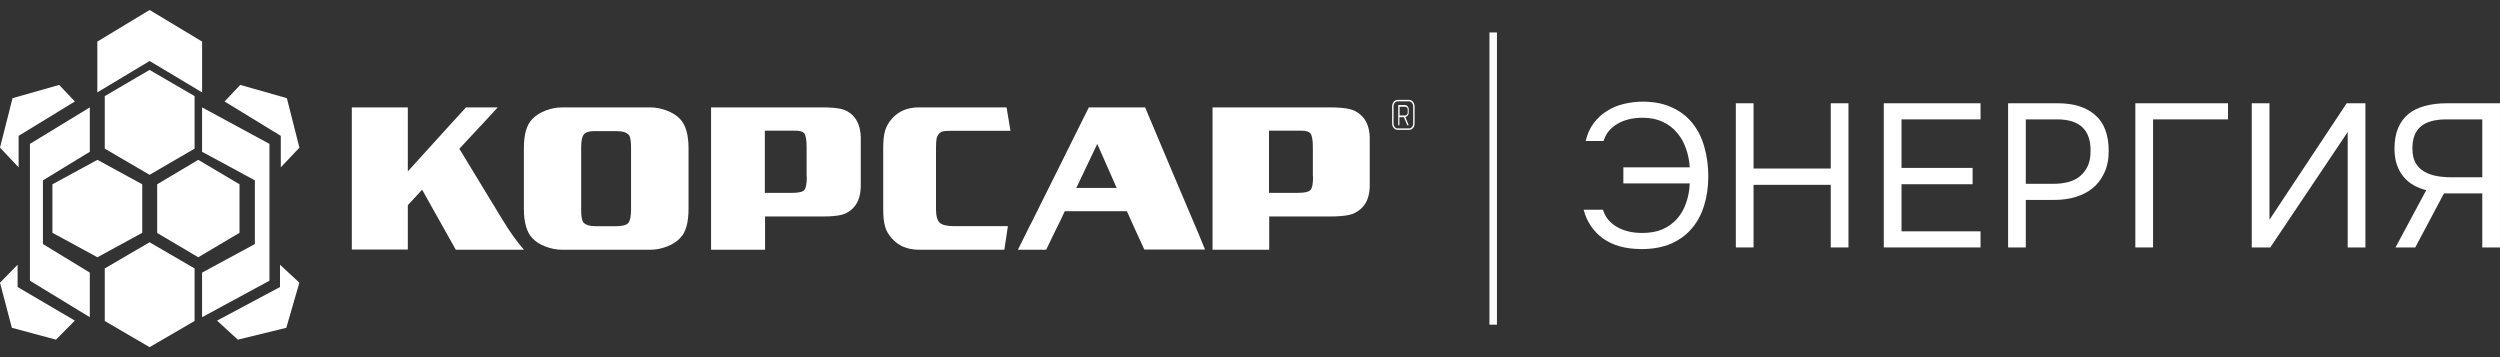 <?xml version="1.0" encoding="UTF-8"?> <svg xmlns="http://www.w3.org/2000/svg" width="231" height="33" viewBox="0 0 231 33" fill="none"><rect x="0" y="0" width="231" height="33" fill="#333333" stroke="none"/><path d="M1.72 15.462V12.553L6.916 9.377L5.468 7.846L1.159 9.07L0 13.644L1.72 15.462Z" fill="white"></path><path d="M25.946 12.553V15.462L27.666 13.644L26.507 9.07L22.198 7.846L20.75 9.377L25.946 12.553Z" fill="white"></path><path d="M25.873 24.462V26.52L20.055 29.624L21.975 31.385L26.457 30.287L27.662 26.119L25.873 24.462Z" fill="white"></path><path d="M1.626 26.52V24.462L0 26.119L1.096 30.287L5.17 31.385L6.916 29.624L1.626 26.52Z" fill="white"></path><path d="M13.824 5.636L18.674 8.538V3.842L13.824 0.922L8.992 3.842V8.538L13.824 5.636Z" fill="white"></path><path d="M24.896 25.938V13.293L18.672 9.923V14.025L23.549 16.664V22.549L18.672 25.189V29.309L24.896 25.938Z" fill="white"></path><path d="M8.298 25.189L3.967 22.549V16.664L8.298 14.025V9.923L2.766 13.293V25.938L8.298 29.309V25.189Z" fill="white"></path><path d="M9.68 8.879V13.734L13.82 16.153L17.979 13.734V8.879L13.82 6.46L9.68 8.879Z" fill="white"></path><path d="M9.68 24.803V29.659L13.82 32.078L17.979 29.659V24.803L13.82 22.385L9.68 24.803Z" fill="white"></path><path d="M18.319 14.769L14.523 17.028V21.528L18.319 23.77L22.131 21.511V17.028L18.319 14.769Z" fill="white"></path><path d="M9.002 23.77L13.143 21.511V17.028L9.002 14.769L4.844 17.028V21.511L9.002 23.77Z" fill="white"></path><path d="M48.414 23.078H42.117L39.004 17.529L37.991 18.629L37.683 18.96V23.06H32.508V9.923H37.683V15.837L39.565 13.761L41.447 11.685L43.058 9.923H45.99L44.578 11.458C44.506 11.545 44.415 11.633 44.325 11.72L43.384 12.732L42.443 13.744L46.442 20.321C47.13 21.455 47.781 22.362 48.414 23.078Z" fill="white"></path><path d="M61.622 10.219C61.123 10.027 60.604 9.923 60.067 9.923H51.96C51.423 9.923 50.905 10.027 50.405 10.219C49.906 10.41 49.498 10.671 49.184 11.002C48.665 11.524 48.406 12.411 48.406 13.699V19.302C48.406 20.572 48.684 21.477 49.184 21.999C49.498 22.329 49.887 22.59 50.405 22.782C50.905 22.973 51.423 23.078 51.96 23.078H60.067C60.604 23.078 61.123 22.973 61.622 22.782C62.122 22.59 62.529 22.329 62.844 21.999C63.362 21.477 63.621 20.589 63.621 19.302V13.699C63.621 12.428 63.344 11.524 62.844 11.002C62.529 10.671 62.122 10.41 61.622 10.219ZM58.309 19.354C58.309 19.998 58.216 20.415 58.05 20.607C57.883 20.798 57.495 20.902 56.939 20.902H55.07C54.477 20.902 54.07 20.781 53.867 20.502C53.756 20.311 53.7 19.928 53.7 19.354V13.646C53.7 13.037 53.774 12.637 53.941 12.428C54.107 12.22 54.422 12.115 54.885 12.115H56.939C57.532 12.115 57.939 12.237 58.142 12.515C58.254 12.707 58.309 13.09 58.309 13.664V19.354Z" fill="white"></path><path d="M78.689 10.569C78.407 10.325 78.09 10.15 77.703 10.063C77.315 9.975 76.751 9.923 76.011 9.923H65.703V23.078H70.69V20.003H76.011C76.769 20.003 77.332 19.951 77.703 19.863C78.09 19.776 78.407 19.601 78.689 19.357C79.235 18.885 79.5 18.203 79.535 17.278V12.648C79.5 11.722 79.218 11.023 78.689 10.569ZM74.549 16.299C74.549 16.963 74.478 17.382 74.319 17.557C74.161 17.732 73.808 17.819 73.227 17.819H70.672V12.072H73.474C73.914 12.072 74.196 12.159 74.337 12.351C74.46 12.543 74.531 12.963 74.531 13.591V16.299H74.549Z" fill="white"></path><path d="M125.674 10.569C125.378 10.325 125.045 10.15 124.638 10.063C124.231 9.975 123.639 9.923 122.862 9.923H112.039V23.078H117.275V20.003H122.862C123.658 20.003 124.25 19.951 124.638 19.863C125.045 19.776 125.378 19.601 125.674 19.357C126.248 18.885 126.526 18.203 126.563 17.278V12.648C126.526 11.722 126.23 11.023 125.674 10.569ZM121.327 16.299C121.327 16.963 121.253 17.382 121.086 17.557C120.92 17.732 120.55 17.819 119.939 17.819H117.256V12.072H120.198C120.661 12.072 120.957 12.159 121.105 12.351C121.234 12.543 121.308 12.963 121.308 13.591V16.299H121.327Z" fill="white"></path><path d="M93.127 20.914L92.802 23.078H84.895C83.817 23.06 82.996 22.711 82.397 22.013C82.089 21.664 81.883 21.315 81.781 20.932C81.781 20.932 81.781 20.932 81.781 20.914C81.661 20.53 81.609 19.989 81.609 19.309V13.691C81.609 13.011 81.661 12.47 81.781 12.086C81.781 12.086 81.781 12.086 81.781 12.069C81.9 11.685 82.106 11.319 82.397 10.987C82.996 10.289 83.834 9.923 84.895 9.923H93.007L93.367 12.086H87.941C87.548 12.086 87.274 12.104 87.12 12.139C86.966 12.174 86.846 12.261 86.743 12.383C86.641 12.505 86.572 12.645 86.538 12.819C86.504 12.993 86.487 13.29 86.487 13.761V19.344C86.487 19.955 86.607 20.373 86.829 20.583C87.052 20.792 87.514 20.897 88.181 20.897H93.127V20.914Z" fill="white"></path><path d="M110.715 21.523L108.253 15.723L105.81 9.923H100.608L100.219 10.709L100.145 10.849L97.757 15.653L95.295 20.597C95.295 20.614 95.276 20.614 95.276 20.632L95.128 20.911L94.055 23.078H96.665L97.516 21.313L97.72 20.911L97.961 20.422L98.386 19.514H104.125L104.44 20.212L104.754 20.911L104.791 20.999L105.736 23.06H111.345L110.715 21.523ZM99.442 17.382L101.33 13.417L101.385 13.294L103.181 17.365H99.442V17.382Z" fill="white"></path><path d="M129.137 11.999C128.857 11.999 128.633 11.729 128.633 11.414V9.838C128.633 9.5 128.857 9.23 129.137 9.23H130.203C130.483 9.23 130.708 9.5 130.708 9.838V11.414C130.708 11.752 130.483 11.999 130.203 11.999H129.137ZM130.203 11.864C130.409 11.864 130.577 11.662 130.577 11.414V9.838C130.577 9.59 130.409 9.365 130.203 9.365H129.137C128.932 9.365 128.764 9.568 128.764 9.838V11.414C128.764 11.662 128.932 11.864 129.137 11.864H130.203ZM129.194 11.549V9.703H129.773C129.997 9.703 130.166 9.86 130.166 10.108V10.423C130.166 10.603 130.035 10.784 129.848 10.806L130.166 11.572H130.035L129.717 10.829H129.306V11.572H129.194V11.549ZM129.324 9.86V10.671H129.829C129.96 10.671 130.072 10.536 130.072 10.423V10.108C130.072 9.95 129.96 9.86 129.81 9.86H129.324Z" fill="white"></path><path d="M138.317 2.999H137.625V30H138.317V2.999Z" fill="white"></path><path d="M223.17 22.863H221.344L224.186 17.569C223.772 17.468 223.383 17.317 223.019 17.116C222.668 16.916 222.36 16.658 222.097 16.344C221.833 16.03 221.626 15.659 221.476 15.232C221.325 14.793 221.25 14.297 221.25 13.744C221.25 12.99 221.363 12.35 221.589 11.822C221.815 11.295 222.135 10.861 222.549 10.522C222.975 10.183 223.483 9.938 224.073 9.787C224.675 9.624 225.34 9.542 226.068 9.542H230.999V22.863H229.362V17.87H225.823L223.17 22.863ZM229.362 16.382V11.031H226.049C224.983 11.031 224.192 11.251 223.678 11.69C223.163 12.13 222.906 12.796 222.906 13.688C222.906 14.253 223 14.705 223.188 15.044C223.389 15.383 223.659 15.653 223.998 15.854C224.349 16.055 224.738 16.193 225.165 16.269C225.604 16.344 226.068 16.382 226.557 16.382H229.362Z" fill="white"></path><path d="M208.062 22.863V9.542H209.7V20.301L216.833 9.542H218.564V22.863H216.927V12.199L209.775 22.863H208.062Z" fill="white"></path><path d="M197.305 22.863V9.542H205.868V11.031H198.942V22.863H197.305Z" fill="white"></path><path d="M185.547 22.863V9.542H190.158C191.626 9.542 192.774 9.907 193.602 10.635C194.43 11.351 194.844 12.463 194.844 13.97C194.844 14.736 194.706 15.408 194.43 15.986C194.167 16.564 193.796 17.041 193.32 17.418C192.918 17.744 192.416 18.002 191.814 18.19C191.212 18.379 190.547 18.473 189.819 18.473H187.184V22.863H185.547ZM187.184 16.985H189.744C190.221 16.985 190.685 16.928 191.136 16.815C191.588 16.689 191.958 16.495 192.247 16.231C192.535 15.98 192.761 15.672 192.924 15.308C193.088 14.944 193.169 14.473 193.169 13.895C193.169 11.986 192.14 11.031 190.083 11.031H187.184V16.985Z" fill="white"></path><path d="M174.062 22.863V9.542H183.002V11.031H175.7V15.515H182.268V17.022H175.7V21.375H183.002V22.863H174.062Z" fill="white"></path><path d="M162.028 15.572H169.161V9.542H170.798V22.863H169.161V17.079H162.028V22.863H160.391V9.542H162.028V15.572Z" fill="white"></path><path d="M151.786 10.88C150.845 10.88 150.055 11.075 149.415 11.465C148.775 11.854 148.361 12.375 148.173 13.028H146.516C146.667 12.388 146.912 11.841 147.25 11.389C147.602 10.925 148.009 10.548 148.474 10.259C148.95 9.957 149.477 9.738 150.055 9.599C150.632 9.461 151.234 9.392 151.861 9.392C152.903 9.405 153.8 9.593 154.553 9.957C155.305 10.309 155.926 10.799 156.416 11.427C156.905 12.042 157.263 12.771 157.489 13.612C157.727 14.441 157.846 15.339 157.846 16.307C157.846 17.286 157.714 18.191 157.451 19.02C157.2 19.836 156.817 20.54 156.303 21.13C155.801 21.72 155.161 22.185 154.383 22.524C153.618 22.851 152.721 23.014 151.692 23.014C150.224 23.014 149.032 22.688 148.116 22.034C147.213 21.369 146.617 20.483 146.328 19.378H148.116C148.304 20.031 148.718 20.552 149.358 20.942C150.011 21.331 150.807 21.526 151.748 21.526C152.464 21.526 153.085 21.413 153.612 21.186C154.151 20.948 154.603 20.621 154.967 20.207C155.33 19.792 155.606 19.309 155.795 18.756C155.995 18.191 156.108 17.588 156.133 16.947H149.998V15.459H156.133C156.096 14.843 155.977 14.259 155.776 13.707C155.588 13.154 155.312 12.67 154.948 12.256C154.596 11.829 154.157 11.496 153.63 11.257C153.103 11.006 152.489 10.88 151.786 10.88Z" fill="white"></path></svg> 